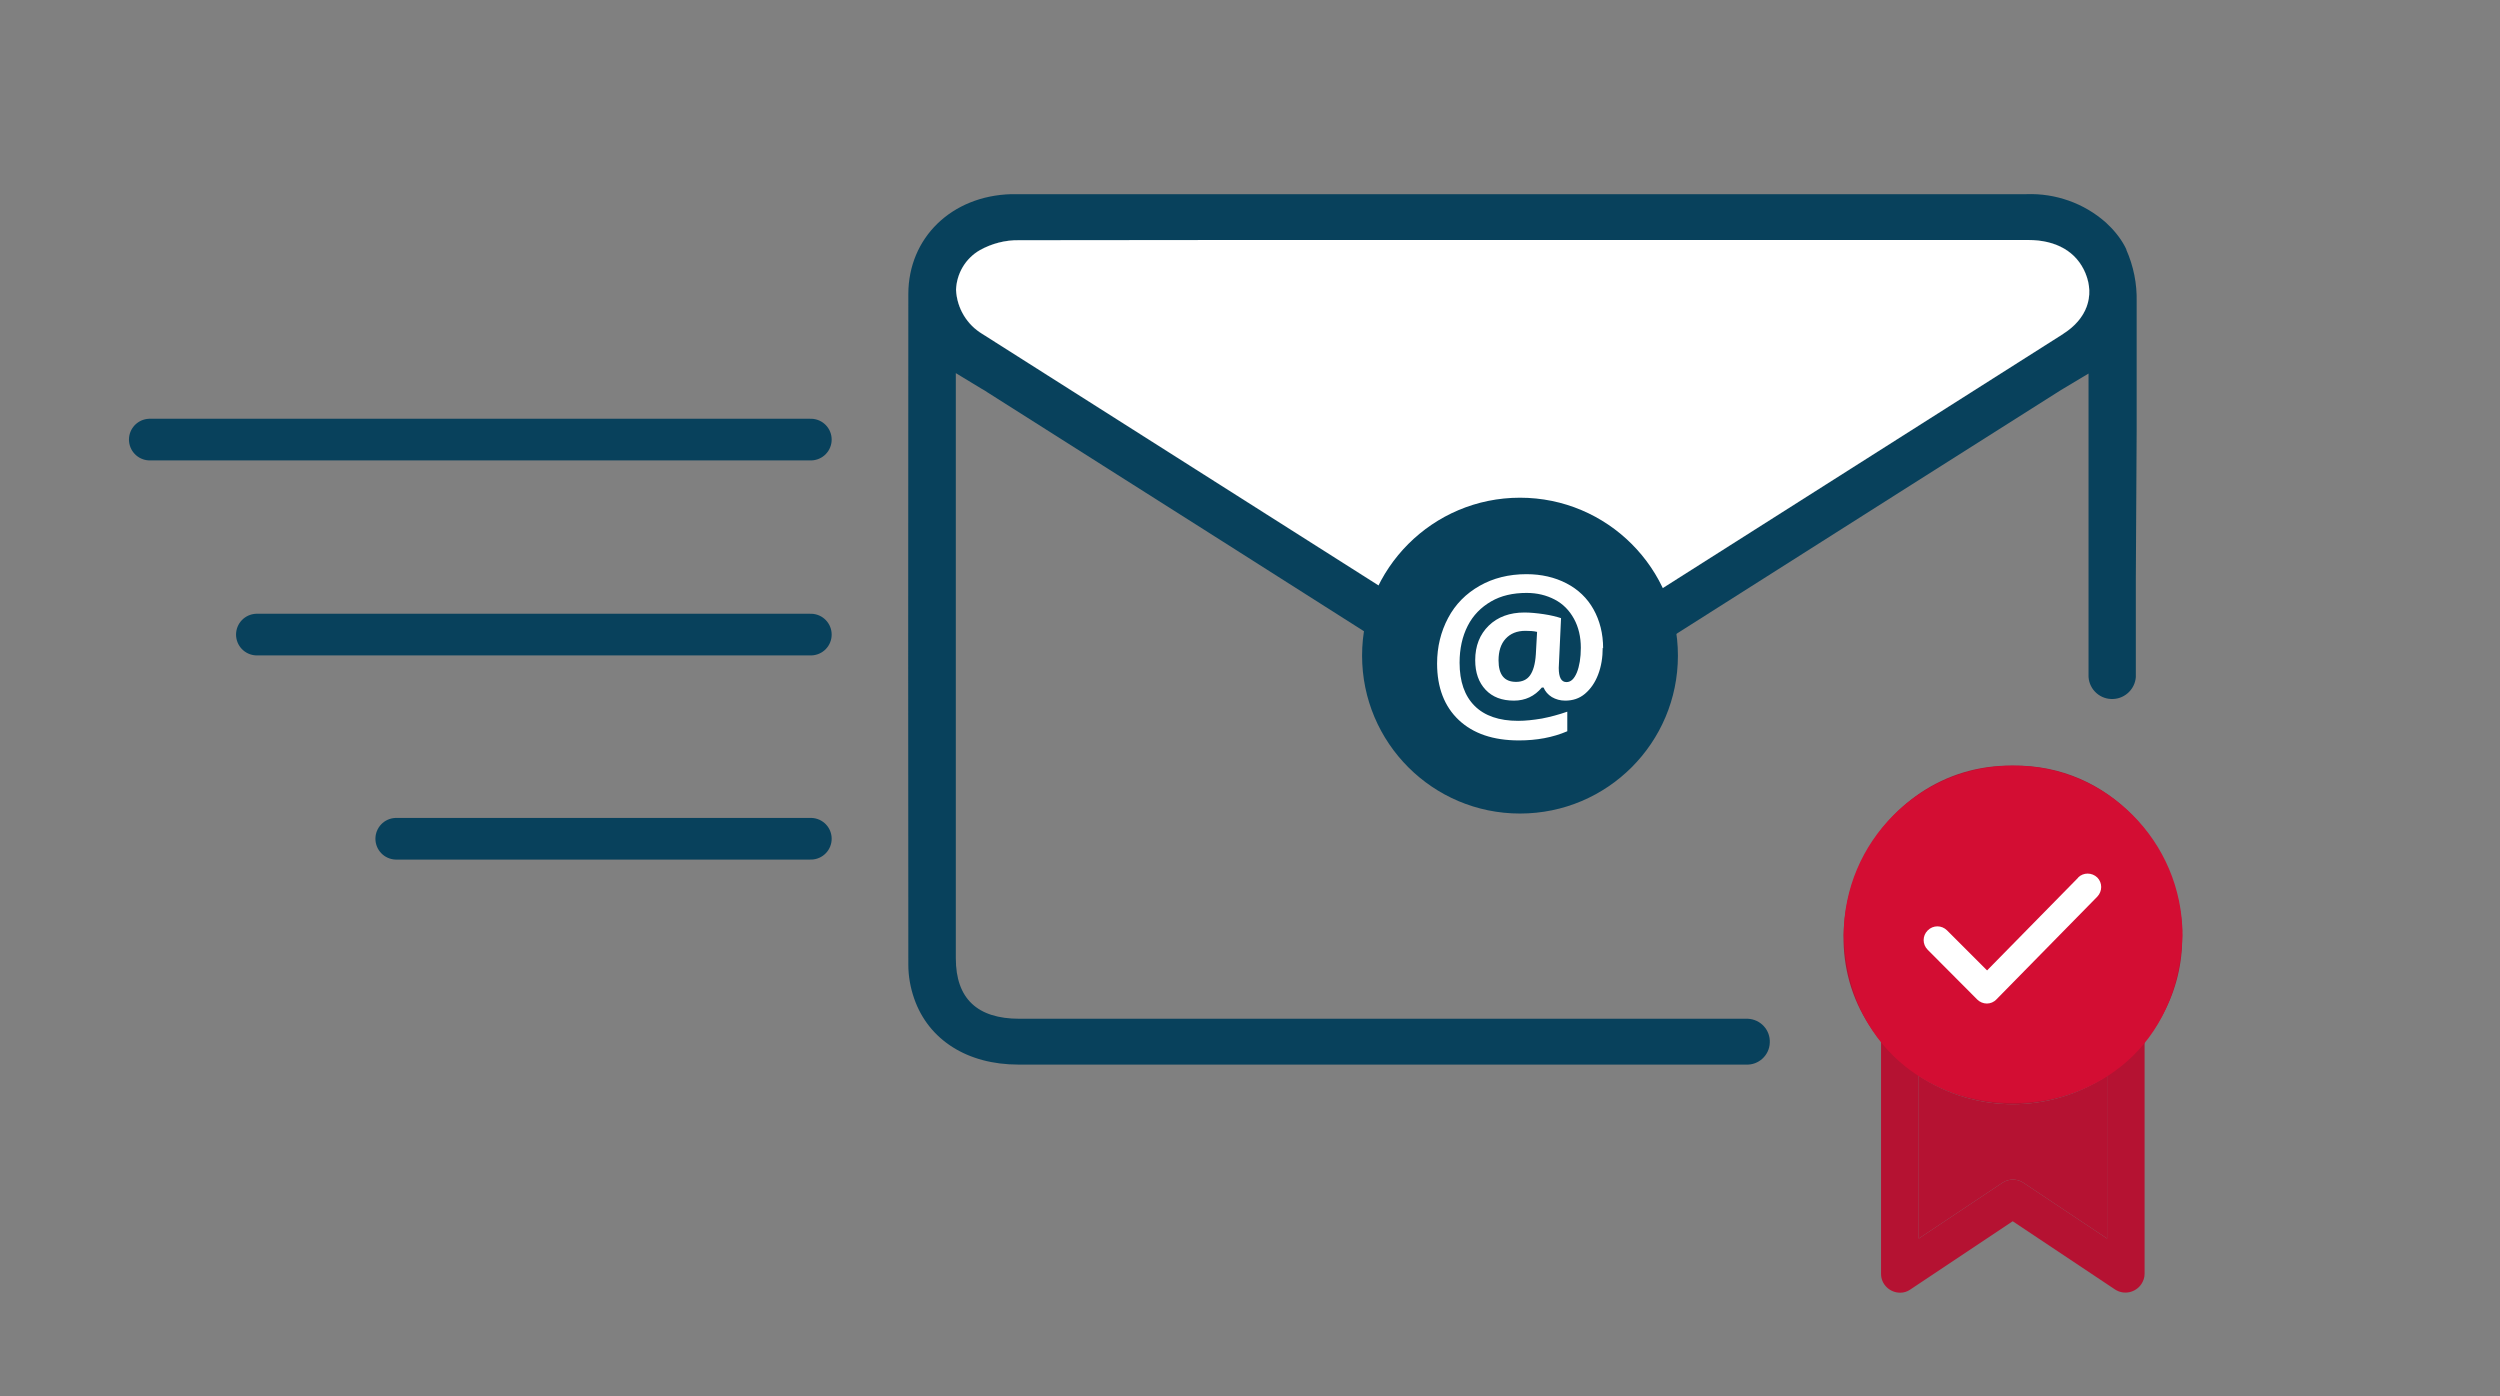 <?xml version="1.0" encoding="UTF-8"?>
<svg id="Layer_1" data-name="Layer 1" xmlns="http://www.w3.org/2000/svg" viewBox="0 0 120 67.02">
  <rect x="0" y="0" width="120" height="67.02" fill="#808080" stroke="none"/>
  <defs>
    <style>
      .cls-1 {
        fill: #fff;
      }

      .cls-2 {
        fill: #d30d33;
      }

      .cls-3 {
        fill: #08415c;
      }

      .cls-4 {
        fill: #b51232;
      }

      .cls-5 {
        fill: #c8102e;
      }

      .cls-6 {
        fill: none;
        stroke: #08415c;
        stroke-linecap: round;
        stroke-linejoin: round;
        stroke-width: 2px;
      }
    </style>
  </defs>
  <line class="cls-6" x1="38.92" y1="21.1" x2="7.19" y2="21.1"/>
  <line class="cls-6" x1="38.92" y1="30.46" x2="12.33" y2="30.46"/>
  <line class="cls-6" x1="38.92" y1="40.26" x2="19.02" y2="40.26"/>
  <g id="Mask_Group_23" data-name="Mask Group 23">
    <path id="Path_341" data-name="Path 341" class="cls-3" d="M102.07,11.98c-.03-.06-.05-.11-.08-.16-.23-.43-.55-.81-.91-1.14-1.05-.93-2.42-1.41-3.81-1.36h-46.82c-.29,0-.56,0-.84,0-.36,0-.71,0-1.07,0-2.86.08-4.94,2.09-4.94,4.8-.01,13.15-.01,23.09,0,32.19,0,.55.1,1.1.28,1.62.69,1.99,2.56,3.17,5,3.17h34.93c.6.03,1.12-.44,1.14-1.05.03-.61-.44-1.12-1.05-1.15h-34.97c-2.02,0-3.05-.97-3.05-2.9v-28.09l1.22.74c.11.06.21.12.31.19,7.53,4.77,15.05,9.54,22.58,14.33,2.16,1.37,4,1.37,6.15,0,5-3.17,10-6.34,14.99-9.51l7.5-4.75c.1-.06.2-.13.3-.19l1.32-.79v14.56c.04.63.58,1.1,1.2,1.06.57-.03,1.03-.49,1.07-1.05v-4.71s.04-7.18.04-7.18v-6.13c.02-.86-.15-1.71-.5-2.5ZM99.03,16.03l-24.09,15.29c-.54.4-1.19.63-1.85.67-.67-.03-1.3-.26-1.83-.66l-24.09-15.29c-.76-.45-1.24-1.25-1.28-2.13.03-.79.46-1.51,1.14-1.9.57-.32,1.22-.49,1.88-.48,6.02-.01,12.15-.01,18.08-.01h30.36c1.35,0,2.32.56,2.75,1.59.46,1.11.06,2.2-1.06,2.91Z"/>
    <path class="cls-3" d="M99.03,16.03l-24.09,15.29c-.54.4-1.19.63-1.85.67-.67-.03-1.3-.26-1.83-.66l-24.09-15.29c-.76-.45-1.24-1.25-1.28-2.13.03-.79.46-1.51,1.14-1.9.57-.32,1.22-.49,1.88-.48,6.02-.01,12.15-.01,18.08-.01h30.36c1.35,0,2.32.56,2.75,1.59.46,1.11.06,2.2-1.06,2.91Z"/>
    <path class="cls-1" d="M99.03,16.03l-24.09,15.29c-.54.4-1.19.63-1.85.67-.67-.03-1.3-.26-1.83-.66l-24.09-15.29c-.76-.45-1.24-1.25-1.28-2.13.03-.79.46-1.51,1.14-1.9.57-.32,1.22-.49,1.88-.48,6.02-.01,12.15-.01,18.08-.01h30.36c1.35,0,2.32.56,2.75,1.59.46,1.11.06,2.2-1.06,2.91Z"/>
  </g>
  <path class="cls-4" d="M104.75,44.71c-.16-4.12-3.45-8.03-8.13-7.96-6.74-.1-10.62,8.11-6.33,13.23v11.17c0,.5.42.9.92.9.17,0,.34-.05.48-.15l4.92-3.28,4.92,3.28c.42.27.98.15,1.26-.27.09-.14.15-.31.15-.48v-11.17c.4-.48.74-.99,1-1.52.6-1.2.85-2.48.8-3.75ZM101.14,59.45l-4.02-2.68c-.3-.2-.7-.2-1,0l-4.02,2.68v-7.82c2.73,1.83,6.3,1.83,9.04,0v7.82ZM90.3,44.88c0-3.49,2.83-6.32,6.33-6.33,3.49,0,6.32,2.83,6.33,6.33-.3,8.37-12.36,8.37-12.65,0Z"/>
  <path class="cls-4" d="M101.14,51.63v7.82l-4.02-2.68c-.3-.2-.7-.2-1,0l-4.02,2.68v-7.82c2.73,1.83,6.3,1.83,9.04,0Z"/>
  <path class="cls-5" d="M102.96,44.88c-.3,8.37-12.36,8.37-12.65,0,0-3.49,2.83-6.32,6.33-6.33,3.49,0,6.32,2.83,6.33,6.33Z"/>
  <circle class="cls-3" cx="72.96" cy="31.47" r="7.58"/>
  <path class="cls-1" d="M76.93,31.09c0,.47-.07.9-.22,1.29-.15.39-.36.69-.63.92s-.59.33-.95.33c-.24,0-.45-.06-.64-.17-.19-.12-.32-.27-.4-.46h-.08c-.35.42-.8.63-1.34.63-.58,0-1.03-.17-1.36-.52-.33-.35-.5-.82-.5-1.42,0-.69.22-1.24.65-1.66s1.01-.63,1.71-.63c.28,0,.59.03.93.08.34.05.61.12.83.19l-.11,2.39c0,.45.12.68.37.68.21,0,.37-.15.5-.46.12-.3.19-.7.19-1.19,0-.52-.11-.99-.33-1.39-.22-.4-.52-.71-.92-.92s-.85-.32-1.35-.32c-.66,0-1.23.13-1.71.41s-.86.66-1.12,1.17c-.26.51-.39,1.1-.39,1.77,0,.9.24,1.59.72,2.07.48.48,1.18.72,2.09.72.35,0,.72-.04,1.14-.11.41-.08.82-.19,1.22-.33v.94c-.7.3-1.47.44-2.32.44-1.24,0-2.2-.33-2.89-.98s-1.04-1.56-1.04-2.71c0-.8.18-1.53.53-2.19.35-.66.86-1.17,1.51-1.54.65-.37,1.4-.56,2.25-.56.72,0,1.36.15,1.92.44s1,.71,1.3,1.25.46,1.16.46,1.87ZM71.93,31.7c0,.69.28,1.03.84,1.03.29,0,.52-.1.67-.31.15-.21.25-.54.28-1.01l.06-1.08c-.17-.04-.35-.05-.56-.05-.41,0-.72.13-.95.38s-.34.6-.34,1.04Z"/>
  <path class="cls-2" d="M104.76,44.88c-.38,10.76-15.88,10.76-16.26,0,0-4.49,3.64-8.12,8.13-8.13,4.49,0,8.12,3.64,8.13,8.13Z"/>
  <path class="cls-1" d="M99.76,42.12l-4.38,4.46-1.92-1.92c-.26-.26-.67-.26-.93,0-.26.26-.26.67,0,.93l2.38,2.39c.12.12.29.19.46.19h0c.17,0,.34-.07.46-.2l4.84-4.93c.25-.26.25-.67,0-.92-.26-.25-.67-.25-.92,0Z"/>
</svg>